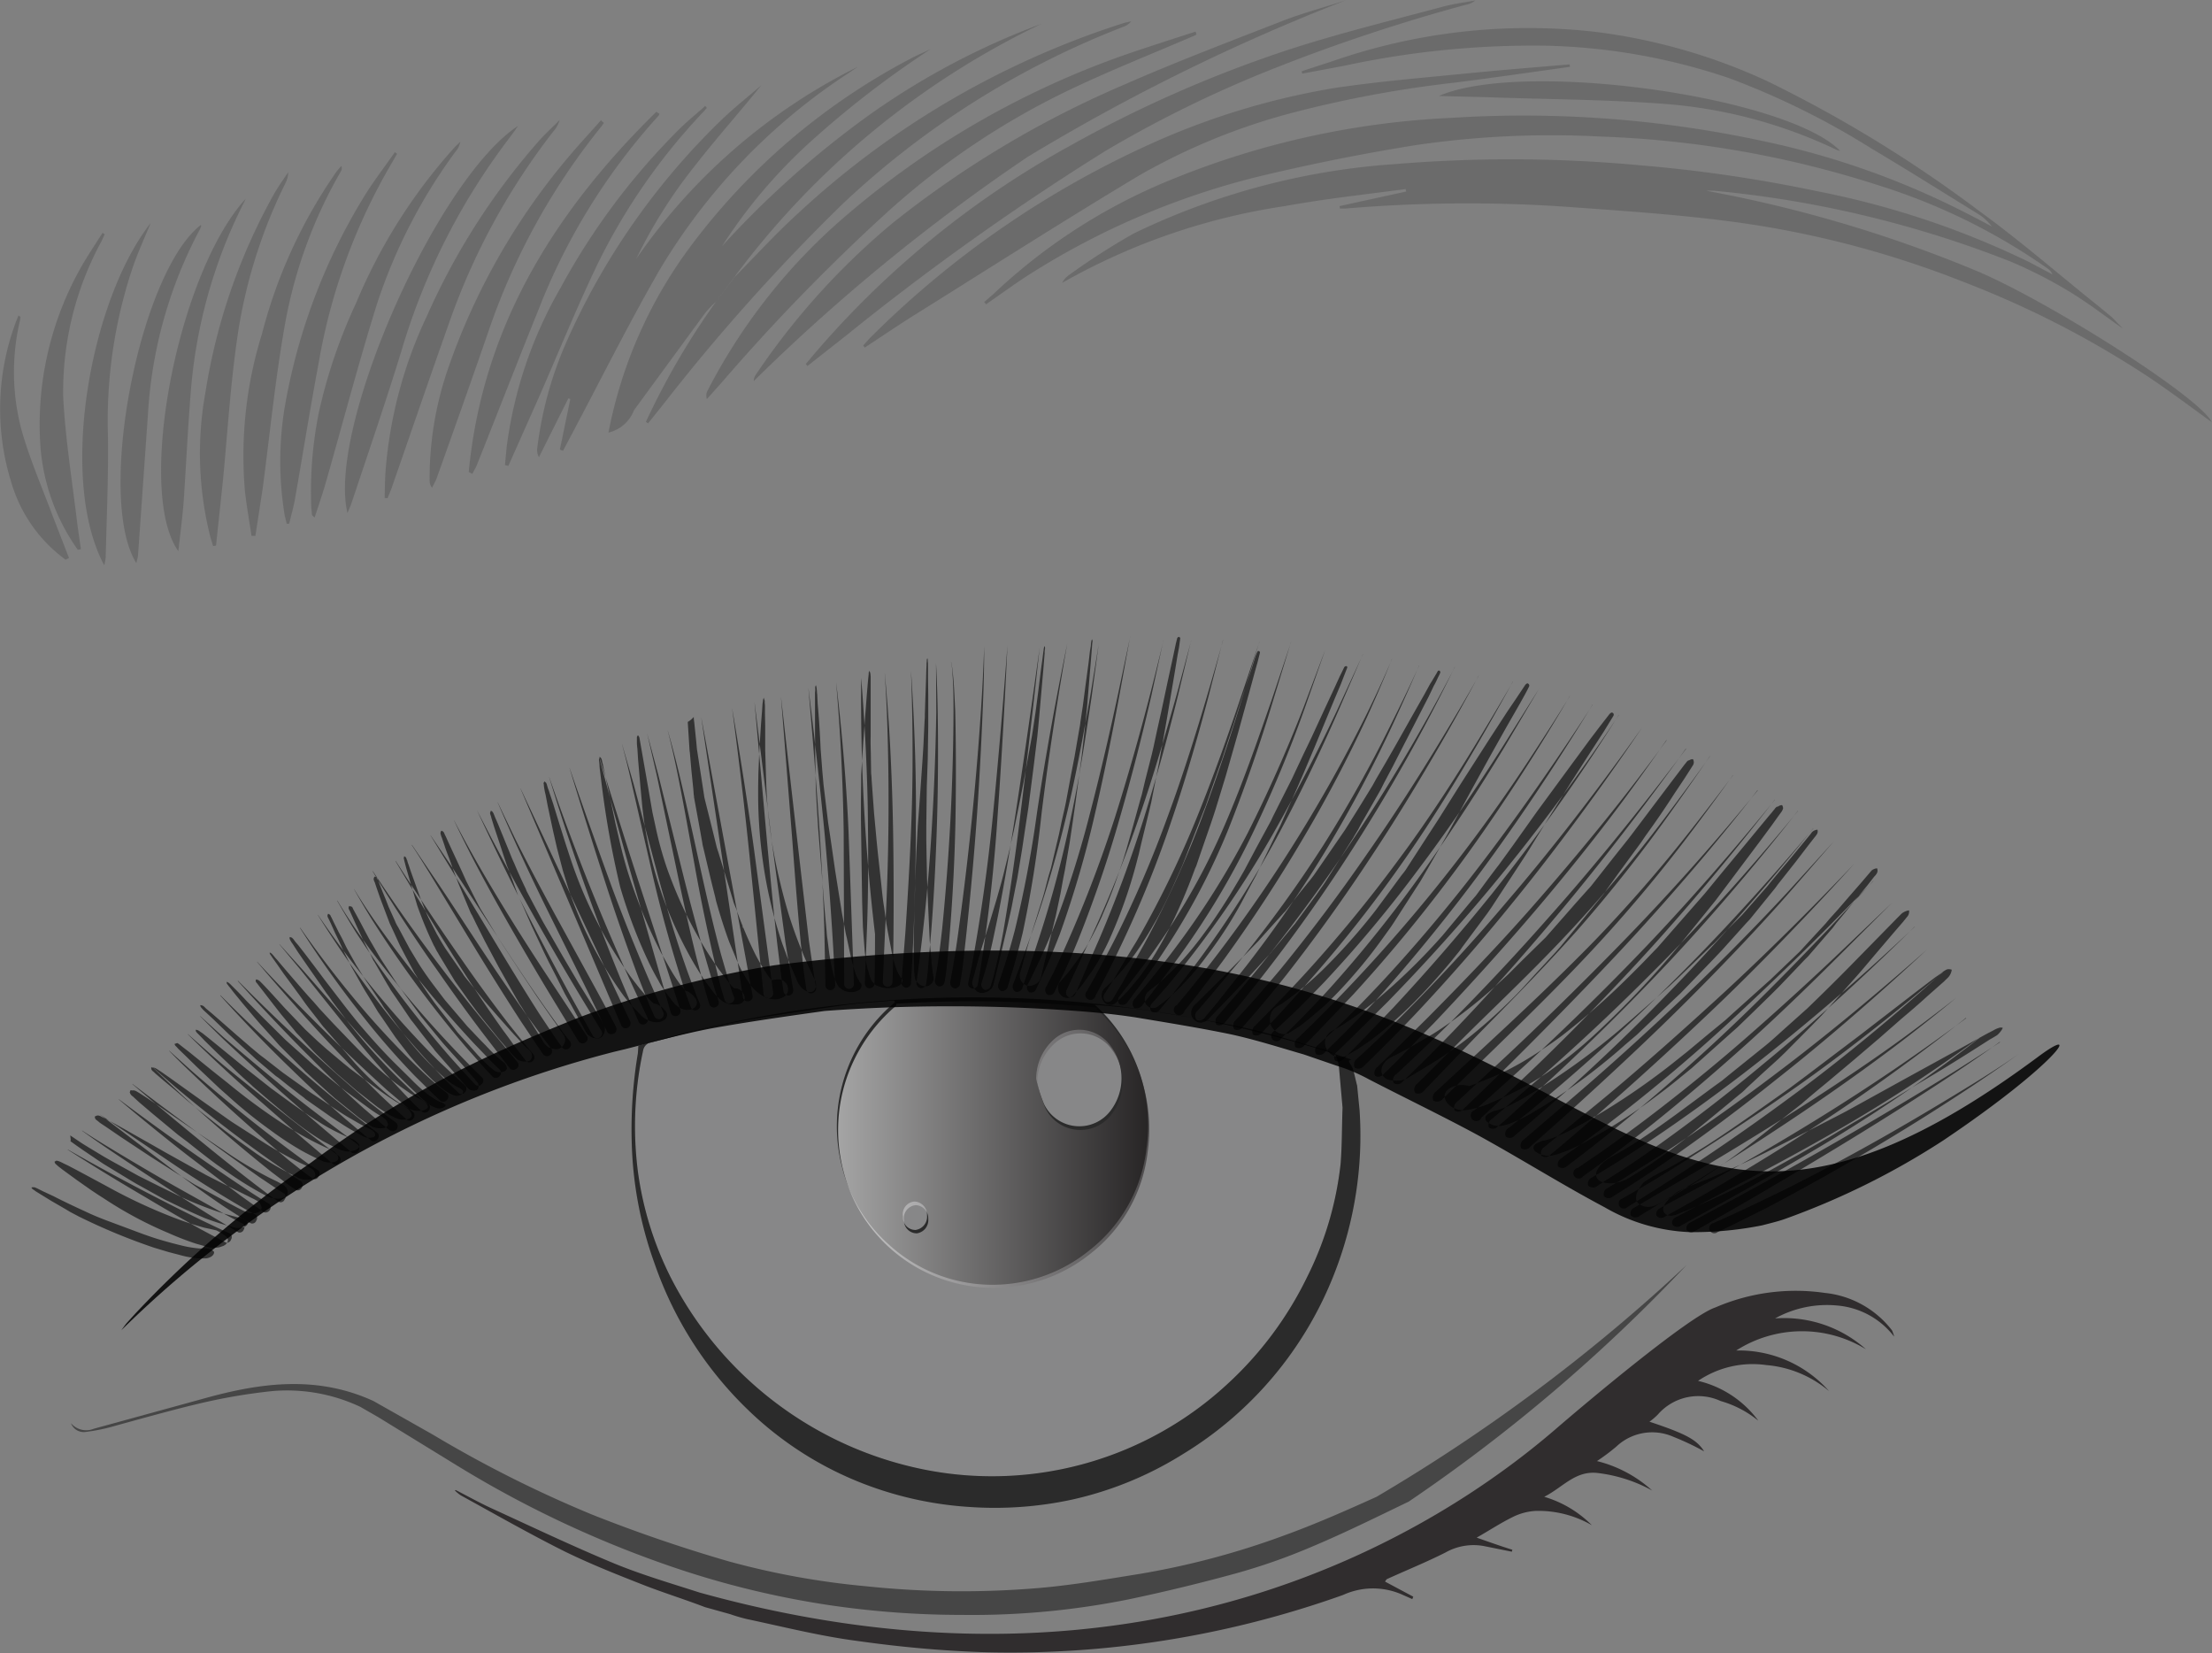 <svg xmlns="http://www.w3.org/2000/svg" width="91.03" height="68.03"><rect width="100%" height="100%" fill="#808080" stroke="none"/><defs><linearGradient id="a" x1="1358.75" y1="663.86" x2="1371.53" y2="663.86" gradientUnits="userSpaceOnUse"><stop offset="NaN" stop-color="#fff"/><stop offset="Infinity" stop-color="#231f20"/></linearGradient></defs><path data-name="Path 117" d="M37.64 49.44a.52.52 0 00-.48.62.51.51 0 00.52.55.55.55 0 00.47-.6.54.54 0 00-.51-.57zm5-5.05a6.05 6.05 0 00.32 1.03 1.61 1.61 0 002.76.26 2.2 2.2 0 00-.02-2.65 1.58 1.58 0 00-2.26-.32 2.18 2.18 0 00-.8 1.68zm12.46-.5a1.85 1.85 0 00-.15-.49 1.79 1.79 0 00-.64-.26c-1-.29-1.98-.6-2.99-.83-1.28-.28-2.58-.48-3.88-.7-.78-.12-1.57-.2-2.38-.26a6.66 6.66 0 012.12 5.9 6.2 6.2 0 01-2.35 4.2 6.32 6.32 0 01-8.25-.24 6.24 6.24 0 01-1.92-3.17 6.64 6.64 0 012.17-6.8l-.04-.07c-.66.06-1.32.09-1.97.18-1.54.22-3.08.44-4.61.72-1.18.22-2.33.55-3.49.84a.42.42 0 00-.25.3 14.64 14.64 0 00-.21 5.06 13.78 13.78 0 001.34 4.29 15.03 15.03 0 0010.54 7.93 14.26 14.26 0 0012.35-3.52 14.67 14.67 0 003.31-4.44 13.7 13.7 0 001.37-4.65c.06-.76.05-1.54.08-2.3z" fill-rule="evenodd" fill="#a6a8ab" opacity=".2"/><path data-name="Path 118" d="M37.64 49.44a.52.52 0 00-.48.62.51.51 0 00.52.55.55.55 0 00.47-.6.54.54 0 00-.51-.57zm5-5.05a6.05 6.05 0 00.32 1.03 1.61 1.61 0 002.76.26 2.2 2.2 0 00-.02-2.65 1.58 1.58 0 00-2.26-.32 2.18 2.18 0 00-.8 1.68zm-16.37-1.36a48.65 48.65 0 0129.35.57c-.23.04-.01.17.06.4s.11.45.17.67l.1 1.01a15.58 15.58 0 01-1.04 6.73 15.11 15.11 0 01-6.24 7.43 14.53 14.53 0 01-4.57 1.87 15.08 15.08 0 01-4.18.3 14.67 14.67 0 01-4.34-.94 14.17 14.17 0 01-4.77-3.03A15.3 15.3 0 0126.94 52 15.8 15.8 0 0126 47.1a18.93 18.93 0 01.25-3.76l.02-.31zm28.83.86a1.85 1.85 0 00-.15-.49 1.79 1.79 0 00-.64-.26c-1-.29-1.98-.6-2.99-.83-1.28-.28-2.58-.48-3.88-.7-.78-.12-1.57-.2-2.38-.26a6.66 6.66 0 012.12 5.9 6.2 6.2 0 01-2.35 4.2 6.32 6.32 0 01-8.25-.24 6.24 6.24 0 01-1.92-3.17 6.64 6.64 0 012.17-6.8l-.04-.07c-.66.06-1.32.09-1.97.18-1.54.22-3.08.44-4.61.72-1.18.22-2.33.55-3.49.84a.42.42 0 00-.25.3 14.64 14.64 0 00-.21 5.06 13.78 13.78 0 001.34 4.29 15.03 15.03 0 0010.54 7.93 14.26 14.26 0 0012.35-3.52 14.67 14.67 0 003.31-4.44 13.7 13.7 0 001.37-4.65c.06-.76.05-1.54.08-2.3z" opacity=".85" fill="#1d1d1d" fill-rule="evenodd"/><path data-name="Path 119" d="M1361.94 666.34a.54.54 0 01.51.56.55.55 0 01-.47.6.53.53 0 01-.53-.54.54.54 0 01.49-.62zm5.8-6.73a1.58 1.58 0 012.26.32 2.2 2.2 0 01.01 2.65 1.6 1.6 0 01-2.75-.26 5.96 5.96 0 01-.32-1.03 2.14 2.14 0 01.8-1.68zm-8.68 1.6a6.65 6.65 0 00-.1 3.73 6.37 6.37 0 0010.16 3.4 6.2 6.2 0 002.36-4.19 6.72 6.72 0 00-2.12-5.9.08.08 0 00.09-.03 50.17 50.17 0 00-8.31-.17l-.02.09a6.76 6.76 0 00-2.06 3.07z" transform="translate(-1324.25 -616.75)" opacity=".57" fill="url(#a)" fill-rule="evenodd"/><path data-name="Path 120" d="M31.86 39.72a42.18 42.18 0 00-8.04 2.15c-1.7.68-3.39 1.4-5.02 2.23a42.77 42.77 0 00-5.99 3.73 44.78 44.78 0 00-7.24 6.22l-.31.34c-.1.11-.18.23-.27.35a44.72 44.72 0 0120.28-11.46l.46-.11c1.17-.3 2.34-.62 3.53-.85 1.55-.28 3.11-.5 4.67-.72a69.67 69.67 0 0110.37 0c.83.06 1.62.14 2.41.26 1.32.22 2.63.43 3.94.7 1.01.22 2.01.54 3.01.83l1.34.46a7.19 7.19 0 011.33.56c1.49.77 3.01 1.5 4.49 2.3 1.75.96 3.45 2.03 5.22 2.97a7.58 7.58 0 003.51 1.02 14.36 14.36 0 002.97-.28c.3-.08.61-.15.9-.25a31.3 31.3 0 006.56-3.25c4.64-3.12 5.8-4.85 3.9-3.44-18.93 14.07-16.66-8.24-52.02-3.76z" opacity=".85" fill-rule="evenodd"/><path data-name="Path 121" d="M29.01 66.13c-.86-.33-1.74-.6-2.6-.94-1.07-.42-2.15-.85-3.19-1.36-1.44-.72-2.84-1.52-4.26-2.3a1.64 1.64 0 01-.24-.2l.03-.02c.49.25.97.52 1.47.75 1.68.77 3.34 1.56 5.05 2.27 1.14.47 2.34.82 3.52 1.2 18.58 5.16 30.55-2.7 35.2-6.7 1.39-1.2 5.54-4.68 6.6-5.03a8.32 8.32 0 014.5-.6 4 4 0 012.77 1.54 1.41 1.41 0 01.09.26 3.3 3.3 0 00-2.34-1.28 4.41 4.41 0 00-2.56.53 5.06 5.06 0 013.74 1.27 5.03 5.03 0 00-5.34.05 4.96 4.96 0 013.82 1.67 4.59 4.59 0 00-2.58-1.07 4 4 0 00-2.81.65 4.3 4.3 0 012.48 1.64 4.3 4.3 0 00-1.55-.81 2.2 2.2 0 00-2.58.55 2.65 2.65 0 01-.35.3c1.5.5 1.95.74 2.25 1.22a11.09 11.09 0 00-1.27-.6 2.15 2.15 0 00-2.35.41 8.3 8.3 0 01-.79.59 5.26 5.26 0 012.27 1.21 6.16 6.16 0 00-2.25-.72c-.92-.1-1.42.59-2.19.98a4.6 4.6 0 011.96 1.17 4.4 4.4 0 00-2.3-.59 2.4 2.4 0 00-.91.23c-.52.25-1 .57-1.53.87.51.18.99.35 1.47.5a.2.2 0 00-.02.08l-1.09-.22a2.35 2.35 0 00-1.64.25c-.79.4-1.61.73-2.42 1.1a.42.42 0 00-.07.1l1.16.62-.04.1-.45-.2a2.96 2.96 0 00-2.4.03 40.71 40.71 0 01-14.9 2.35c-1.7-.06-3.41-.22-5.1-.46-1.53-.2-3.03-.58-4.54-.9a6.98 6.98 0 01-.68-.2z" fill="#231f20" opacity=".85" fill-rule="evenodd"/><path data-name="Path 122" d="M4.56 58.72a7.47 7.47 0 01-1.03.2.56.56 0 01-.61-.36.82.82 0 00.94.23l4.59-1.26c2.31-.64 4.61-.94 6.92.12l2.44 1.38a49.91 49.91 0 006.55 3.29q2.77 1.1 5.64 1.93a32.54 32.54 0 005.63 1.02 37.65 37.65 0 007.16.07c1.38-.12 2.76-.36 4.13-.58a32.82 32.82 0 005.9-1.57c1.3-.47 2.57-1.03 3.83-1.6a72.44 72.44 0 0012.76-9.54 68.54 68.54 0 01-11.44 9.74c-1.33.64-2.66 1.3-4.02 1.87a25.03 25.03 0 01-3.08 1.08c-1.46.4-2.94.76-4.42 1.07a32.56 32.56 0 01-6.84.64 37.36 37.36 0 01-5.54-.41 36.9 36.9 0 01-6.79-1.7 44.23 44.23 0 01-8.43-4.01l-3.29-2.02-.73-.42a7.07 7.07 0 00-3.62-.65 23.57 23.57 0 00-3.16.55c-.99.23-3.49.93-3.49.93z" opacity=".45" fill-rule="evenodd"/><path data-name="Path 123" d="M40.58 12.52c.58-.4 1.15-.82 1.74-1.2a31.74 31.74 0 019.87-4.15q3.02-.71 6.08-1.2a38.59 38.59 0 017.62-.35 41.88 41.88 0 0111.46 2.02 25.14 25.14 0 016.93 3.42.5.5 0 01.18.23l-.94-.5a35.4 35.4 0 00-8.73-2.92 59.1 59.1 0 00-7.31-1.07 57.74 57.74 0 00-10.04-.05 29.21 29.21 0 00-10.79 2.86 28.61 28.61 0 00-2.69 1.73.89.89 0 00-.25.3 26.36 26.36 0 019.17-3.16c1.65-.3 3.31-.48 4.97-.7a.33.33 0 00.02.1l-2.74.6.01.1h.25a59.42 59.42 0 018.95-.08c2.34.17 4.69.32 7.01.63a40.3 40.3 0 019.53 2.5 39.45 39.45 0 017.52 3.87c.9.6 1.76 1.25 2.62 1.87-.5-1.04-6.69-4.96-9.67-6.22a54.68 54.68 0 00-11.13-3.3 2.42 2.42 0 01.33 0 44.51 44.51 0 0112.16 2.9 18.84 18.84 0 012.42 1.23c.78.47 1.49 1.02 2.23 1.54l-.45-.47-.56-.46c-1.64-1.31-3.23-2.7-4.93-3.93a53.42 53.42 0 00-8.69-5.32 23.86 23.86 0 00-7.08-2.03 24.5 24.5 0 00-10.79 1.2l-1.29.42a.32.32 0 00.02.1l1.71-.32a36.94 36.94 0 018.3-.83 25.16 25.16 0 017.57 1.34 32.08 32.08 0 015.86 2.9c1.48.88 2.94 1.8 4.4 2.7a2.08 2.08 0 01.54.5c-.54-.29-1.08-.57-1.63-.84a33.28 33.28 0 00-7.81-2.68 46.87 46.87 0 00-12.81-.95A34.54 34.54 0 0048.18 7.4a23.46 23.46 0 00-7.32 4.72l-.36.31a.65.65 0 01.08.09zm-10.35-1.13A34.01 34.01 0 0142.86.98a30.55 30.55 0 00-7.13 3.78 39.04 39.04 0 00-6.01 5.36 21.31 21.31 0 013.85-4.48 39.8 39.8 0 014.73-3.62c-.29.14-.58.26-.86.41a26.82 26.82 0 00-9.12 7.84 18.73 18.73 0 00-3.28 7.53 1.49 1.49 0 001.05-.92l2.93-4a4.09 4.09 0 01.44-.46l.77-1.03zm5.07-8.64a24.04 24.04 0 00-9.11 7.89 20.23 20.23 0 012.33-3.72c.9-1.16 1.88-2.26 2.81-3.41-.51.44-1.04.86-1.53 1.32a28.97 28.97 0 00-6.55 9.38 15.42 15.42 0 00-1.14 4.23.57.57 0 00.07.37l1.21-2.42a.69.69 0 01.08.03l-.43 2.08.13.05.37-.7c1.19-2.24 2.32-4.51 3.58-6.7a24.84 24.84 0 017.72-8.09l.46-.31zm29.29-.1c-1.4.12-2.81.23-4.21.37-1.82.18-3.64.33-5.45.6a30.4 30.4 0 00-7.51 2.27 39.12 39.12 0 00-11.65 8.05l-.25.28.07.08c.72-.47 1.43-.96 2.16-1.41 3.04-1.9 6.06-3.83 9.13-5.67a25.92 25.92 0 016.27-2.57 47.44 47.44 0 016.72-1.25c1.58-.2 3.16-.43 4.74-.65a.36.36 0 00-.02-.1zM33.23 15.06l1.6-1.26a107.19 107.19 0 0110.68-7.6 48.92 48.92 0 016.81-3.34A73.55 73.55 0 0160.31.2a.8.8 0 00.4-.18c-.45.08-.91.14-1.35.26-2.02.54-4.05 1.04-6.04 1.67A51.16 51.16 0 0044.03 6a37.92 37.92 0 00-10.57 8.62l-.3.36a.5.5 0 01.07.08zM55.39.01c-.85.28-1.72.51-2.56.83-2.17.85-4.35 1.67-6.49 2.61a41.22 41.22 0 00-9.62 5.74 29.52 29.52 0 00-5.63 6.25.43.43 0 00-.07.24A79.06 79.06 0 0142.3 6.45 83.9 83.9 0 0155.39.01zM30.23 11.4l-.77 1.02a30.54 30.54 0 00-2.88 4.94l.09.06.68-.85a80.73 80.73 0 017.36-8.21 35.47 35.47 0 0111.5-7.25.72.72 0 00.34-.23 3.12 3.12 0 00-.31.07 35.52 35.52 0 00-13.42 7.85c-.9.82-1.73 1.73-2.59 2.6zM49.2 1.3c-1.01.33-2.03.65-3.03 1a35.77 35.77 0 00-11.84 7 23.86 23.86 0 00-5.21 6.77.43.43 0 00-.03.35l.61-.68a81.27 81.27 0 016.77-6.97 31.3 31.3 0 017.25-4.93c1.76-.86 3.59-1.58 5.38-2.35l.14-.07-.04-.12zM21.32 5.18c-3.35 2.2-7.87 12.43-7.02 15.93.08-.2.14-.32.18-.45.69-2.07 1.4-4.14 2.04-6.22a27.1 27.1 0 014.54-8.89l.26-.37zM15.95 20.5l.16-.4c.78-2.24 1.55-4.5 2.35-6.75a27.71 27.71 0 014.31-7.94 1.2 1.2 0 00.26-.47c-.27.27-.55.53-.81.81A28.18 28.18 0 0017.57 13a18.17 18.17 0 00-1.7 6.34c-.03.38-.03.77-.04 1.15zm4.97-1.33l1.26-2.83c.8-1.82 1.54-3.66 2.4-5.45a25.14 25.14 0 014.33-6.25l.18-.2-.07-.08c-.33.3-.67.57-.99.88a28.04 28.04 0 00-4.97 6.62 17.53 17.53 0 00-2.21 6.54l-.07.74zM27.01 4.6c-4.18 4.1-7.15 8.84-7.72 14.82l.15.08c.06-.13.14-.25.19-.38.85-2.13 1.68-4.27 2.54-6.4a25.77 25.77 0 014.78-7.79l.16-.18.03-.07a1.48 1.48 0 01-.13-.08zm-2.28.35c-.44.5-.89.98-1.32 1.49a27.34 27.34 0 00-5 8.81 13.84 13.84 0 00-.73 4.52.46.46 0 00.1.3c.06-.13.14-.25.19-.39.72-2.02 1.44-4.04 2.14-6.07a27.5 27.5 0 014.65-8.42l.09-.13zM12.95 21.29c.17-.52.34-1.01.48-1.51.69-2.42 1.33-4.86 2.08-7.26a22.22 22.22 0 013.25-6.3.75.75 0 00.18-.38 2.92 2.92 0 00-.23.22 22.45 22.45 0 00-4.06 6.42 21.6 21.6 0 00-1.53 4.5 16.44 16.44 0 00-.31 3.9l.03.31a.39.39 0 00.11.1zm3.3-15.03c-.43.62-.89 1.21-1.28 1.85a24.5 24.5 0 00-3.17 8.19 13.62 13.62 0 00-.08 4.93l.08.32h.1c.08-.34.18-.68.24-1.02.33-1.88.63-3.76.98-5.63a24.35 24.35 0 012.99-8.17l.23-.4zM8.89 22.45l.29-2.73c.18-1.9.3-3.82.57-5.72a21.14 21.14 0 011.98-6.43 1.04 1.04 0 00.13-.48c-.19.28-.39.56-.56.85a24.54 24.54 0 00-2.85 8.23 14.03 14.03 0 00.21 5.94l.11.36zm1.62-.4l.3-1.95c.3-2.26.52-4.53.92-6.77a19.42 19.42 0 012.31-6.3.24.24 0 00.01-.2 2.69 2.69 0 00-.2.23 20.65 20.65 0 00-3.07 6.68 16.89 16.89 0 00-.7 6.47c.07.62.18 1.23.27 1.84zm-.4-13.87c-2.8 3.06-4.53 12.04-2.77 14.5.08-.74.17-1.4.22-2.07.1-1.49.17-2.98.29-4.47a20.82 20.82 0 012.2-7.83zM6.2 9.18c-2.48 3.15-3.82 10.53-1.91 14.08a1.97 1.97 0 00.06-.33c.04-1.7.12-3.41.09-5.11a19.8 19.8 0 011.03-6.84c.21-.6.48-1.2.73-1.8zm2.06.08c-2.53 1.97-4.32 11.23-2.65 13.91.03-.13.06-.22.07-.32l.41-5.82a18.39 18.39 0 012.14-7.6.73.73 0 00.05-.14.07.07 0 00-.02-.03zm-4.04.32c-.32.51-.67 1.02-.96 1.55a13.16 13.16 0 00-1.6 7.19 8.44 8.44 0 001.54 4.3l.13-.02-.14-.98c-.21-1.77-.5-3.53-.59-5.31a12.93 12.93 0 011.57-6.37l.14-.3zm54.99-5.63l2 .05c2.45.09 4.91.09 7.35.28a19.83 19.83 0 017.05 1.9l.12.03c-2.18-2.24-13.05-3.77-16.52-2.26zM.76 12.98a10.18 10.18 0 00-.28 6.92 6.03 6.03 0 002.22 3.13l.14-.07-.63-1.62c-.45-1.22-.98-2.42-1.33-3.67a9.25 9.25 0 01-.07-4.43 1.26 1.26 0 00.03-.2.57.57 0 00-.08-.06z" fill="#686868" opacity=".85" fill-rule="evenodd"/><path data-name="Path 124" d="M83.09 43.36s-.72.52-1.84 1.27a96.93 96.93 0 01-8.49 5.04l-1.48.74-.6.29a.21.21 0 11-.17-.37l.6-.27c.37-.17.88-.4 1.49-.7 1.23-.58 2.82-1.41 4.38-2.28s3.1-1.8 4.24-2.5 1.87-1.22 1.87-1.22zm-1.63-.65a63.61 63.61 0 01-5.94 4.1c-1.55.94-3.13 1.83-4.33 2.5l-2.03 1.13a.24.24 0 01-.33-.05.23.23 0 01.13-.3L71.03 49c1.21-.63 2.82-1.48 4.39-2.38a63.48 63.48 0 006.04-3.92zm-.96-1.65s-.75.63-1.91 1.53-2.76 2.06-4.39 3.16-3.31 2.17-4.57 2.96l-2.17 1.33a.26.26 0 01-.35-.03.26.26 0 01.15-.32l2.19-1.28c1.29-.75 2.97-1.77 4.63-2.83s3.28-2.16 4.47-3.04 1.95-1.48 1.95-1.48zm-1.21-1.98s-2.96 2.8-6.18 5.33a80.76 80.76 0 01-4.53 3.38 52.09 52.09 0 01-2.22 1.45.25.25 0 01-.35-.02.27.27 0 01.14-.33l.65-.39 1.59-1a85.57 85.57 0 004.6-3.25c3.27-2.45 6.3-5.17 6.3-5.17zm-1.43-1.93L76.01 39c-1.12 1.12-2.62 2.6-4.19 4.01s-3.2 2.78-4.47 3.76c-.63.5-1.18.89-1.56 1.17l-.64.46a.22.22 0 11-.23-.34c.02 0 .25-.17.64-.43s.94-.66 1.58-1.13c1.29-.95 2.95-2.26 4.54-3.64s3.14-2.81 4.28-3.9zm-1.56-1.6s-2.86 3.2-5.99 6.16c-1.56 1.48-3.16 2.93-4.39 4s-2.08 1.78-2.11 1.8a.28.28 0 01-.37.05.28.28 0 01.11-.36l2.14-1.75c1.26-1.03 2.89-2.45 4.48-3.9 3.19-2.87 6.13-6 6.13-6zm-1.68-1.47s-2.71 3.43-5.77 6.58a84.03 84.03 0 01-4.36 4.21l-1.53 1.33-.62.52a.27.27 0 01-.37.05.28.28 0 01.12-.36l.63-.5c.39-.3.91-.76 1.55-1.3a84.72 84.72 0 004.44-4.09c3.12-3.07 5.91-6.43 5.91-6.43zm-1.58-1.18s-2.68 3.51-5.7 6.76a104.94 104.94 0 01-4.29 4.37l-1.48 1.4-.6.55a.23.23 0 11-.28-.3l.62-.54 1.51-1.36c1.23-1.13 2.83-2.67 4.37-4.26 3.09-3.17 5.85-6.61 5.85-6.61zm-1.73-1s-.64.91-1.64 2.24a60.41 60.41 0 01-3.91 4.7c-1.51 1.64-3.12 3.2-4.33 4.38l-2.06 2a.3.3 0 01-.38.07.3.3 0 01.1-.37l2.11-1.95c1.24-1.15 2.87-2.67 4.42-4.26a60.44 60.44 0 004-4.6c1.03-1.31 1.69-2.2 1.69-2.2zm-1.93-1.1s-2.57 3.64-5.47 7.06a93.83 93.83 0 01-4.13 4.6 79.05 79.05 0 01-2.05 2.04.28.28 0 01-.37.07.28.28 0 01.1-.37l.6-.56c.37-.35.88-.83 1.48-1.42a97.02 97.02 0 004.22-4.5c2.97-3.33 5.62-6.9 5.62-6.9zm-1.8-.87s-2.48 3.72-5.32 7.2a81.3 81.3 0 01-4.08 4.67 71.73 71.73 0 01-2.05 2.06.29.29 0 01-.38.07.3.3 0 01.1-.37 46.7 46.7 0 002.08-2A75.2 75.2 0 0062.1 37c2.92-3.4 5.48-7.07 5.48-7.07zm-2.04-.94s-.58.96-1.49 2.37-2.17 3.27-3.52 5.06-2.81 3.54-3.96 4.8a55.63 55.63 0 01-2.04 2.07.28.28 0 01-.37.08.28.28 0 01.09-.38 38.68 38.68 0 002.07-2.01c1.18-1.22 2.66-2.91 4.05-4.68s2.68-3.59 3.63-4.98S65.54 29 65.54 29zm-2.21-.64l-1.41 2.38a85.63 85.63 0 01-3.34 5.11 52.98 52.98 0 01-3.84 4.81 43.4 43.4 0 01-2.01 2.07.22.22 0 11-.28-.3l.6-.56c.37-.34.86-.84 1.44-1.44a53.2 53.2 0 003.92-4.7c1.34-1.78 2.56-3.63 3.45-5.03l1.47-2.34zm-2.48-.55s-2.01 3.82-4.41 7.43a72.36 72.36 0 01-3.49 4.87 50.34 50.34 0 01-1.8 2.15.27.27 0 01-.36.1.29.29 0 01.06-.37l.54-.59c.33-.36.77-.87 1.3-1.5a73.08 73.08 0 003.58-4.77c2.48-3.54 4.58-7.31 4.58-7.31zm-2.45-.42s-.41.97-1.07 2.4a55.05 55.05 0 01-2.72 5.13 49.79 49.79 0 01-3.31 4.82l-1.21 1.53-.5.6a.27.27 0 01-.35.1.27.27 0 01.04-.37l.51-.59 1.25-1.49a52.52 52.52 0 003.4-4.7 53.65 53.65 0 002.83-5.06c.7-1.4 1.13-2.36 1.13-2.36zm-2.31-.47l-1.04 2.4a72.01 72.01 0 01-2.52 5.18 42.98 42.98 0 01-3.11 4.9c-.47.64-.89 1.16-1.18 1.54l-.5.6a.27.27 0 01-.35.1.27.27 0 01.04-.37l.51-.58c.31-.36.73-.87 1.21-1.5a42.85 42.85 0 003.2-4.8 76.19 76.19 0 002.65-5.1l1.09-2.36zm-2.96-.5l-.74 2.42a65 65 0 01-1.83 5.27 28.3 28.3 0 01-2.62 4.98c-.42.65-.81 1.17-1.08 1.54l-.45.6a.26.26 0 01-.34.1.26.26 0 01.02-.35l.46-.59c.28-.36.67-.86 1.11-1.5a28 28 0 002.71-4.86c.81-1.86 1.46-3.78 1.96-5.21l.8-2.39zm-2.8-.08l-.6 2.34c-.37 1.4-.89 3.26-1.52 5.1a45.7 45.7 0 01-2 4.97 43.8 43.8 0 01-1.13 2.24.21.21 0 11-.35-.2l.35-.62c.2-.38.5-.92.83-1.57a46.29 46.29 0 002.11-4.9c.67-1.8 1.24-3.65 1.65-5.04s.66-2.3.66-2.3zm-2.45.01l-.5 2.29a93.7 93.7 0 01-1.29 5 51.73 51.73 0 01-1.67 4.92c-.27.67-.51 1.22-.7 1.6l-.31.63a.23.23 0 01-.3.15.25.25 0 01-.05-.34l.31-.6a52.13 52.13 0 002.53-6.41c.57-1.8 1.07-3.61 1.42-4.97s.56-2.26.56-2.26zm-2.66.13l-.3 2.22c-.2 1.34-.46 3.12-.84 4.9a44.58 44.58 0 01-1.26 4.82 126.5 126.5 0 01-.74 2.22.24.24 0 01-.28.18.24.24 0 01-.1-.32l.23-.62.56-1.56a48.1 48.1 0 001.4-4.77c.42-1.75.73-3.53.97-4.86l.36-2.2zm-2.43.13s-.37 3.46-.8 6.94a94.8 94.8 0 01-.7 4.78c-.12.66-.24 1.2-.34 1.59a6.08 6.08 0 01-.17.63.23.23 0 01-.26.19.23.23 0 01-.12-.3l.18-.61c.11-.37.24-.92.37-1.56.28-1.3.57-3.02.84-4.75.53-3.45 1-6.9 1-6.9zM4.1 45.85l3.15 2.13a51.5 51.5 0 002.96 1.84l.31.16a.19.19 0 01.03.24.18.18 0 01-.22.12l-.31-.18-.75-.48c-.6-.4-1.38-.96-2.14-1.53zm1.35-1.25a180.11 180.11 0 005.23 3.84l.73.49.3.19a.18.18 0 010 .24.17.17 0 01-.22.1l-.3-.2-.71-.54a90.69 90.69 0 01-2.09-1.66 143.01 143.01 0 01-2.94-2.45zm1.51-1.37l.91.82a68.2 68.2 0 004.93 3.92l.3.19a.19.19 0 01.01.25.18.18 0 01-.23.1c-.01-.02-.12-.09-.3-.22l-.72-.57a82.16 82.16 0 01-4.04-3.63c-.53-.5-.86-.85-.86-.85zm1.28-1.42l.96.87s1.39 1.18 2.2 1.84c.58.5 1.64 1.3 2.27 1.78l1.07.81a.21.21 0 01-.26.32l-1.03-.87a112.14 112.14 0 01-4.29-3.83 75 75 0 01-.92-.91zm1.55-1.46a85.56 85.56 0 005.39 4.99l.78.61.32.23a.2.2 0 01-.24.33l-.31-.25-.77-.66a46.66 46.66 0 01-2.18-2.08 75.52 75.52 0 01-2.99-3.15zm1.71-1.5l.94 1.04 2.03 2.32a42.64 42.64 0 002.87 2.97l.31.26a.2.2 0 01-.01.26.19.19 0 01-.26.05l-.31-.29a41.05 41.05 0 01-2.75-3.12l-1.93-2.41-.89-1.07zm1.58-1.21a43.42 43.42 0 002.81 3.68c.75.89 1.54 1.73 2.17 2.35l.78.73.31.28a.2.2 0 01-.01.26.18.18 0 01-.26.04l-.31-.3c-.19-.18-.45-.45-.75-.78a36.24 36.24 0 01-2.09-2.45 45.4 45.4 0 01-2.65-3.8zm1.49-1.06s.3.51.81 1.25a47.13 47.13 0 004.12 5.1l.76.79.31.3a.19.19 0 01-.02.27.2.2 0 01-.27.02l-.3-.32-.74-.83a46.67 46.67 0 01-3.92-5.3c-.47-.76-.75-1.27-.75-1.27zm1.71-1.16s1.31 2.05 2.71 4.05c.69 1 1.42 1.99 1.98 2.71l.7.87.29.35a.2.2 0 01-.04.26.2.2 0 01-.27 0l-.28-.36c-.17-.21-.39-.54-.67-.91a59.86 59.86 0 01-1.88-2.8c-1.31-2.06-2.54-4.15-2.54-4.15zm1.44-1.05l.89 1.32 1.92 2.94c.7 1.07 1.41 2.13 1.97 2.92l.68.95.29.37a.2.2 0 01-.06.27.2.2 0 01-.27-.03l-.27-.38-.66-.99c-.52-.81-1.19-1.9-1.85-3l-1.81-3-.83-1.36zm1.91-1.03A128.8 128.8 0 0023.89 41l.87 1.43a.2.2 0 01-.08.26.2.2 0 01-.27-.05l-.82-1.47c-.48-.87-1.09-2.02-1.69-3.18-1.19-2.3-2.27-4.65-2.27-4.65zm1.79-.9l4.51 9.58a.2.2 0 01-.1.27.19.19 0 01-.26-.09l-4.15-9.75zm2.02-.84s.87 2.53 1.79 5.04a82.38 82.38 0 002.07 5.02.2.2 0 01-.11.26.2.2 0 01-.26-.1l-.2-.45-.46-1.16a89.9 89.9 0 01-1.23-3.5 265.35 265.35 0 01-1.6-5.1zm2.16-.98l.48 1.66.98 3.69c.36 1.34.76 2.67 1.11 3.66.17.5.33.9.44 1.2s.19.46.19.47a.2.2 0 01-.11.26.2.2 0 01-.26-.11l-.18-.49a55.37 55.37 0 01-1.39-4.94l-.85-3.72a39.72 39.72 0 00-.41-1.67zm1.88-.56s.2.67.45 1.7.55 2.4.85 3.77.62 2.75.9 3.77l.36 1.24c.09.3.16.47.17.49a.2.2 0 01-.14.25.2.2 0 01-.25-.13l-.15-.5a74.1 74.1 0 01-1.09-5.08c-.25-1.38-.5-2.77-.71-3.8s-.39-1.7-.39-1.7zm2.65-.91s.5 2.88.9 5.8l.79 5.9a.2.2 0 11-.4.05l-.6-5.93c-.3-2.93-.69-5.81-.69-5.81zm2.01-.48a2448.86 2448.86 0 001.15 10.05l.2 1.36.09.54a.21.21 0 01-.17.25.2.2 0 01-.23-.18l-.08-.55c-.05-.34-.09-.82-.15-1.38-.11-1.13-.23-2.63-.34-4.13l-.47-5.95zm4.27-.97s.08.79.16 1.97.15 2.75.18 4.33.03 3.17.02 4.37-.04 2.01-.04 2.04a.2.2 0 11-.4-.01l.09-2.04a97.9 97.9 0 00.09-8.7c-.04-1.17-.1-1.94-.1-1.94zm2.11-.41s.05.81.07 2.04.02 2.85-.03 4.5-.14 3.28-.24 4.51l-.13 1.51c-.03.37-.07.59-.07.6a.21.21 0 01-.23.21.22.22 0 01-.17-.26l.08-.6a78.68 78.68 0 00.56-5.98c.1-1.63.15-3.27.17-4.49l-.01-2.03zm1.98-.7s.01.86-.04 2.15-.13 3.02-.25 4.74a136.36 136.36 0 01-.6 6.35c-.05.38-.1.61-.1.63a.22.22 0 01-.24.21.24.24 0 01-.16-.28 40.83 40.83 0 00.35-2.2 127.74 127.74 0 00.94-9.45c.08-1.29.1-2.14.1-2.14zm41.8 16.28s-.74.54-1.88 1.3-2.69 1.75-4.26 2.71-3.15 1.9-4.36 2.6l-2.06 1.18a.24.24 0 01-.33-.05.25.25 0 01.14-.3l2.08-1.12a182.72 182.72 0 008.75-5.07c1.16-.73 1.92-1.23 1.92-1.23zm-1.39-.99s-2.88 2.3-5.98 4.32c-1.55 1.02-3.14 1.98-4.35 2.69s-2.05 1.16-2.08 1.18a.24.24 0 01-.33-.05.25.25 0 01.14-.3c.03-.03.86-.47 2.1-1.13s2.84-1.59 4.41-2.56a86.73 86.73 0 006.09-4.13zM79.95 40s-2.96 2.72-6.21 5.1a93.64 93.64 0 01-6.77 4.57.21.21 0 11-.21-.35 53.8 53.8 0 002.23-1.33c1.29-.8 2.98-1.9 4.63-3.05 3.3-2.29 6.33-4.93 6.33-4.93zm-1.16-1.87s-2.95 2.97-6.2 5.63a70.98 70.98 0 01-4.6 3.54c-.65.46-1.21.83-1.61 1.08l-.65.42a.27.27 0 01-.37-.02.27.27 0 01.16-.33l.66-.4c.41-.25.96-.6 1.62-1.04a75.09 75.09 0 004.67-3.4 92.38 92.38 0 006.32-5.47zm-1.7-1.88l-1.82 1.95c-1.11 1.16-2.59 2.7-4.15 4.17a79.21 79.21 0 01-6 5.13l-.63.48a.28.28 0 01-.37.02.28.28 0 01.14-.34c.01-.02.24-.18.64-.46.38-.29.93-.68 1.57-1.18 1.29-.99 2.94-2.35 4.52-3.8s3.1-2.93 4.23-4.06l1.87-1.9zm-1.63-1.62l-1.8 2.07c-1.08 1.24-2.59 2.84-4.15 4.4s-3.18 3.06-4.42 4.19-2.09 1.86-2.12 1.9a.28.28 0 01-.37.06.29.29 0 01.11-.36l2.16-1.85c1.27-1.09 2.91-2.56 4.5-4.08s3.13-3.1 4.24-4.3zm-1.47-1.27s-2.71 3.52-5.8 6.74a93.74 93.74 0 01-4.39 4.32l-1.53 1.38c-.37.34-.6.53-.62.54a.28.28 0 01-.37.06.28.28 0 01.12-.36l.62-.53 1.56-1.34a92.05 92.05 0 004.46-4.2c3.16-3.14 5.95-6.6 5.95-6.6zm-1.66-.85s-.67.88-1.73 2.16-2.51 2.95-4.03 4.57-3.08 3.2-4.28 4.39-2.02 1.96-2.06 2a.27.27 0 01-.36.07.28.28 0 01.09-.36l2.1-1.95c1.23-1.15 2.82-2.7 4.37-4.28a96.68 96.68 0 005.9-6.58zm-1.96-1.4s-.63.93-1.61 2.3a60.4 60.4 0 01-3.84 4.86c-1.5 1.69-3.1 3.28-4.29 4.5l-2.02 2.1a.29.29 0 01-.37.1.28.28 0 01.09-.38l2.06-2.05c1.21-1.2 2.86-2.75 4.38-4.4a58.41 58.41 0 003.94-4.75c1.01-1.35 1.66-2.27 1.66-2.27zm-1.79-.66s-.63.92-1.62 2.27-2.37 3.1-3.83 4.81-2.97 3.36-4.14 4.59c-.6.6-1.09 1.12-1.44 1.48l-.59.58a.29.29 0 01-.37.09.3.3 0 01.1-.37l.59-.57 1.47-1.45c1.19-1.2 2.75-2.8 4.23-4.48s2.9-3.4 3.93-4.72 1.67-2.21 1.67-2.21zm-1.96-1.04a81.2 81.2 0 01-5.2 7.34 86.47 86.47 0 01-4.08 4.71l-1.44 1.5-.59.6a.29.29 0 01-.37.08.28.28 0 01.09-.37l.6-.58 1.47-1.46a81.27 81.27 0 004.16-4.6 81.9 81.9 0 005.36-7.21zm-2.02-.77s-.55.96-1.45 2.39-2.13 3.3-3.49 5.1a63.5 63.5 0 01-3.96 4.78l-1.43 1.5-.59.6a.28.28 0 01-.37.08.3.3 0 01.1-.37l.59-.57a66.76 66.76 0 009.1-11.15c.92-1.4 1.5-2.35 1.5-2.35zm-2.34-.6s-.52.97-1.35 2.4-1.97 3.32-3.25 5.13a54.55 54.55 0 01-3.79 4.8c-.55.63-1.03 1.15-1.37 1.52l-.56.59a.29.29 0 01-.37.1.29.29 0 01.09-.38l.57-.58c.35-.36.83-.85 1.4-1.47a57.5 57.5 0 003.87-4.7c1.32-1.76 2.5-3.62 3.36-5.04s1.4-2.36 1.4-2.36zm-2.39-.6a73.82 73.82 0 01-4.24 7.54 68.42 68.42 0 01-5.21 7.08.28.28 0 01-.36.1.29.29 0 01.06-.36l.52-.6c.32-.36.77-.9 1.28-1.53a68.27 68.27 0 003.54-4.8 73.52 73.52 0 004.41-7.42zm-2.59-.32s-.38.97-1.03 2.4a56.5 56.5 0 01-2.69 5.09 63.2 63.2 0 01-3.17 4.84c-.47.64-.88 1.17-1.17 1.55l-.48.6a.22.22 0 11-.3-.25l.49-.59a61.76 61.76 0 007.26-11.27 47.5 47.5 0 001.09-2.36zm-2.74-.39l-.85 2.42a52.03 52.03 0 01-2.17 5.2 32.87 32.87 0 01-2.91 4.89c-.45.63-.85 1.15-1.13 1.52s-.46.58-.47.6a.27.27 0 01-.35.1.28.28 0 01.04-.36l.48-.58c.29-.36.7-.86 1.16-1.48a33.65 33.65 0 003.01-4.77 58.65 58.65 0 002.29-5.15zm-2.71-.33l-.72 2.35a78.94 78.94 0 01-1.74 5.14 40.94 40.94 0 01-2.29 4.97l-.9 1.6-.37.62a.25.25 0 01-.31.14.25.25 0 01-.03-.35l.39-.61c.22-.39.54-.92.93-1.56a41.47 41.47 0 002.39-4.88c.75-1.83 1.4-3.69 1.87-5.09l.78-2.32zm-2.81-.05l-.55 2.3a86.7 86.7 0 01-1.4 5.03 53.8 53.8 0 01-1.82 4.93 206.9 206.9 0 00-.98 2.26.25.25 0 01-.3.16.24.24 0 01-.06-.33l1.03-2.22a50.22 50.22 0 001.94-4.86c.63-1.8 1.14-3.62 1.53-4.99l.61-2.27zm-2.51-.16l-.42 2.29c-.25 1.37-.61 3.2-1.03 5.01a43.33 43.33 0 01-1.45 4.96 30.31 30.31 0 01-.96 2.22.23.23 0 01-.29.16.25.25 0 01-.06-.33c.01-.02.13-.24.3-.61.19-.38.43-.91.7-1.56a41.51 41.51 0 001.56-4.88c.47-1.8.88-3.62 1.17-4.98l.48-2.27zm-2.59.3s-.63 3.48-1.06 7.01a47.92 47.92 0 01-.77 4.87c-.16.66-.31 1.2-.43 1.6l-.19.63a.24.24 0 01-.27.18.24.24 0 01-.11-.3l.21-.63c.13-.38.29-.91.46-1.56a48.01 48.01 0 00.91-4.81c.52-3.52 1.25-6.99 1.25-6.99zm-2.46.05s-.15 3.46-.4 6.94a69.8 69.8 0 01-.71 6.39l-.11.63a.2.2 0 11-.39-.08l.13-.62a73.72 73.72 0 00.89-6.34c.34-3.45.59-6.91.59-6.91zM2.79 47.3a99.15 99.15 0 005.59 2.95l.78.37.31.14a.18.18 0 01.04.24.18.18 0 01-.21.13l-.31-.16-.77-.41c-.62-.35-1.44-.82-2.24-1.3a91.68 91.68 0 01-3.19-1.95zm.59-.78s.39.26 1 .63 1.43.86 2.26 1.34 1.66.93 2.29 1.29 1.06.57 1.08.58a.2.2 0 01.02.24.18.18 0 01-.22.11l-1.06-.64a144.33 144.33 0 01-4.4-2.86c-.59-.4-.97-.68-.97-.68zm1.51-1.29a113.6 113.6 0 005.19 3.67c.59.4 1.01.64 1.02.65a.22.22 0 01-.22.34l-.29-.2-.7-.5-2.08-1.58c-1.49-1.15-2.92-2.37-2.92-2.37zm1.44-1.28s.35.32.89.78a56.85 56.85 0 005.19 3.9.2.2 0 01.01.24.18.18 0 01-.23.1l-.3-.2-.71-.54a64.64 64.64 0 01-4.85-4.27zm1.4-1.4l.93.82c.56.5 1.34 1.11 2.12 1.74s1.57 1.23 2.17 1.7l1.02.78a.18.18 0 01-.01.25.18.18 0 01-.24.07l-.99-.84c-.58-.49-1.32-1.15-2.08-1.81a62.28 62.28 0 01-2.92-2.7zm1.34-1.6a60.99 60.99 0 006.46 5.66.19.19 0 01.01.26.19.19 0 01-.25.07l-.31-.25-.76-.64a52.7 52.7 0 01-2.18-2.01 60 60 0 01-2.97-3.07zm1.51-1.38a87.7 87.7 0 005.34 5.28l.78.66.31.26a.19.19 0 01-.01.26.18.18 0 01-.25.05l-.31-.28-.75-.7a76.28 76.28 0 01-2.16-2.2 92.13 92.13 0 01-2.95-3.32zm1.77-1.4a43.78 43.78 0 002.79 3.59c.75.86 1.54 1.68 2.17 2.27.31.3.58.53.77.7l.32.26a.19.19 0 01-.01.27.19.19 0 01-.26.04l-.31-.29-.75-.74a32 32 0 01-2.08-2.38 42.08 42.08 0 01-2.64-3.7zm1.53-1.12s.29.5.79 1.23 1.21 1.66 1.96 2.57a46.52 46.52 0 003.22 3.5.19.19 0 01-.03.26.18.18 0 01-.26.02l-.3-.32-.73-.81a46.18 46.18 0 01-3.91-5.18c-.46-.75-.74-1.25-.74-1.25zm1.46-1.21a72.73 72.73 0 004.95 6.65l1.01 1.22a.18.18 0 01-.04.26.2.2 0 01-.27 0l-.97-1.26c-.57-.74-1.3-1.74-2-2.75-1.43-2-2.68-4.1-2.68-4.1zm1.61-1.08l.88 1.3c.53.77 1.22 1.84 1.92 2.9s1.42 2.1 1.97 2.88l.69.94.28.37a.2.2 0 01-.06.27.2.2 0 01-.27-.03l-.27-.39-.65-.97c-.52-.8-1.2-1.88-1.86-2.96l-1.8-2.97c-.49-.81-.83-1.32-.83-1.32zm1.74-1s.29.57.76 1.41 1.14 1.96 1.83 3.06 1.41 2.18 1.95 3l.92 1.4a.19.19 0 01-.07.27.2.2 0 01-.27-.05l-.87-1.43c-.51-.83-1.18-1.96-1.83-3.09s-1.27-2.26-1.71-3.12-.71-1.44-.71-1.44zm1.79-.75l.7 1.46c.43.87 1.04 2.02 1.66 3.16l1.72 3.14c.47.86.78 1.46.79 1.49a.2.2 0 01-.37.18l-.73-1.51-1.59-3.21a95.64 95.64 0 01-2.18-4.7zm2.12-1.04s.86 2.51 1.87 4.98a86.44 86.44 0 002.18 4.93.2.2 0 01-.11.26.2.2 0 01-.26-.1l-.67-1.59c-.39-.94-.88-2.18-1.33-3.43a96.84 96.84 0 01-1.68-5.04zm2.06-.84s.79 2.6 1.63 5.18L28 41.56a.2.2 0 01-.14.24.2.2 0 01-.25-.12l-1.52-5.3c-.75-2.62-1.43-5.22-1.43-5.22zm1.97-.96l.46 1.71.94 3.78a99.67 99.67 0 001.38 5.03l.16.5a.2.2 0 11-.38.13l-.15-.5-.34-1.27c-.27-1.05-.58-2.44-.87-3.83l-.8-3.81zm2.23-.65l2.11 11.44a.2.2 0 01-.17.24.2.2 0 01-.23-.18l-1.71-11.49zm2.19-.64l.73 5.88.55 4.07.22 1.35.09.53a.21.21 0 01-.16.25.21.21 0 01-.24-.18l-.08-.54-.17-1.37c-.13-1.12-.27-2.6-.41-4.08l-.53-5.9zm3.36-.8s.38 3.05.51 6.14l.22 6.24a.2.2 0 01-.19.23.2.2 0 01-.21-.22l-.02-6.25a86.34 86.34 0 00-.31-6.13zm-1.14.24s.38 3 .67 6.04a142.16 142.16 0 01.43 6.16.2.2 0 01-.19.22.2.2 0 01-.21-.21l-.04-1.96c-.02-1.16-.1-2.67-.19-4.2-.2-3.01-.47-6.03-.47-6.03zm2.17-.44a82.39 82.39 0 00.57 10.56c0 1.2-.02 2-.02 2.03a.2.2 0 11-.4-.01l.08-2.02c.05-1.2.07-2.75.05-4.32-.01-3.11-.28-6.22-.28-6.22zm2.05-.27s.24 3.17.2 6.36a109.02 109.02 0 01-.2 6.46.2.2 0 01-.21.21.21.21 0 01-.18-.24l.16-2.05c.08-1.2.18-2.8.24-4.39.13-3.16-.01-6.33-.01-6.33zm1.65-.38a3.81 3.81 0 01.08.56c.04.35.06.86.09 1.47.03 1.22.04 2.86.01 4.5a76.04 76.04 0 01-.36 6.03c-.04.37-.08.59-.09.6a.21.21 0 01-.23.2.23.23 0 01-.16-.27l.1-.59c.06-.36.12-.87.19-1.49a94.54 94.54 0 00.47-8.98c0-.62-.01-1.12-.04-1.48a2.84 2.84 0 00-.06-.53zm6.21 10.46a.02.02 0 01-.01.02.02.02 0 00.01 0zm3.1-11.45l-.06.24-.04.19-.1.47-.2.92-.26 1.22-.17.76-.15.7-.07.3-.27 1.06-.14.59-.05.17-.31 1.12-.29 1.02-.13.42-.23.67q-.23.68-.51 1.32l-.14.33a13.6 13.6 0 01-.64 1.24 11.34 11.34 0 01-.8 1.12l-.23.26-.06.07a.34.34 0 00-.06.2.42.42 0 00.09.28.38.38 0 00.25.15h.1a.35.35 0 00.16-.08l.21-.24a2.9 2.9 0 00.26-.32l.39-.55a10 10 0 00.65-1.2 20.03 20.03 0 001.18-3.4l.03-.11.11-.47.33-1.35.08-.34.05-.26.26-1.32.13-.71.2-1.13.33-1.95.11-.67.06-.32.05-.37a.08.08 0 00-.04-.06.14.14 0 00-.02 0h-.01a.07.07 0 00-.05.05zm-.99 11.83l-.01.02zm4.28-11.24a2.04 2.04 0 00-.09.23l-.06.19-.15.47-.3.9-.38 1.2-.25.75-.22.68-.11.3-.37 1.05-.2.58-.07.17-.43 1.1-.39 1a6.35 6.35 0 01-.17.4l-.3.67a20 20 0 01-.64 1.29l-.18.31a13.52 13.52 0 01-.77 1.2c-.15.2-.3.4-.46.58-.15.17-.29.34-.45.5l-.26.24-.07.07a.43.43 0 00-.08.19.42.42 0 00.07.29.34.34 0 00.24.16h.09a.35.35 0 00.17-.08l.24-.22.29-.3.44-.53a11.52 11.52 0 00.77-1.16c.25-.43.48-.86.69-1.3a23.82 23.82 0 00.84-2.02l.05-.11.16-.47.46-1.33.11-.33.08-.25.4-1.31.2-.7.32-1.12.53-1.92.18-.66.09-.32.09-.36a.07.07 0 00-.04-.07.05.05 0 01-.01 0h-.01a.05.05 0 00-.05.05zm-2.14 11.5l-.01.02h.01zm5.73-10.9l-.11.23-.09.18-.21.46-.41.88-.54 1.17-.35.73-.31.66-.14.3-.51 1.01-.28.56-.08.17-.58 1.07-.51.96-.23.4-.38.64q-.39.63-.81 1.23l-.22.3a13.97 13.97 0 01-.93 1.15 11 11 0 01-.53.54c-.17.16-.33.32-.51.46l-.29.22a.56.56 0 01-.08.07.44.44 0 00-.1.18.42.42 0 00.02.3.36.36 0 00.22.17l.09.01a.32.32 0 00.18-.06l.27-.2a9.39 9.39 0 00.83-.78 10.29 10.29 0 00.92-1.1 16.94 16.94 0 001.61-2.54l.35-.65.06-.11.22-.45.63-1.3.16-.32.11-.25.57-1.27.3-.69.46-1.09.78-1.88.27-.64.12-.31.14-.36a.05.05 0 00-.03-.07.05.05 0 00-.01 0 .02.02 0 00-.01 0 .07.07 0 00-.06.04zm3.83.2l-.03.05a.01.01 0 01.01-.01l-.18.3a1.54 1.54 0 01-.1.16l-.23.42-.51.9-.67 1.19-.43.75-.38.65-.16.29-.59.96-.54.86-1.28 1.86-.13.17-.43.53-.46.59-.16.2-.06.06-.81.9-.24.27-.39.4-.69.7-.77.77-.81.8-.06.1a.5.5 0 00-.04.2.41.41 0 00.14.28.4.4 0 00.3.1c.03-.02.06-.02.1-.03a.48.48 0 00.17-.12l.86-.89a124.53 124.53 0 001.03-1.09l.51-.56c.07-.08.15-.15.21-.24l.38-.45.47-.57c.05-.06.11-.12.16-.2l.79-1.07.24-.34a1.84 1.84 0 00.13-.19.24.24 0 01-.04.07l1.23-1.94.02-.04.18-.3c.11-.22.23-.42.35-.63l.57-1 .14-.28.35-.66.4-.78 1.09-2.12.21-.44a1.65 1.65 0 00.1-.19l.08-.17a1.25 1.25 0 00.08-.17.07.07 0 00-.03-.08.08.08 0 00-.03-.01.06.06 0 00-.05.06zm7.1 1.72l-.45.58-.38.5-.81 1.1-1.38 1.88-.98 1.38-.58.8c-.32.41-.63.84-.94 1.26l-.19.22-.55.66-.64.77a25.87 25.87 0 01-2.46 2.43 13.97 13.97 0 01-1.79 1.33l-.24.13-.13.08a.62.62 0 00-.18.24.57.57 0 00.03.45.62.62 0 00.34.3l.16.04a.64.64 0 00.31-.05l.47-.28.4-.27c.26-.18.5-.37.74-.57a17.35 17.35 0 001.38-1.29c.46-.47.89-.96 1.31-1.46l.34-.42a2.04 2.04 0 00.13-.18l1.04-1.4.18-.26.32-.49.93-1.42c.2-.3.38-.6.57-.91l.62-1 .83-1.32.72-1.12.61-.94.41-.67a.09.09 0 00-.02-.11.1.1 0 00-.06-.02.1.1 0 00-.06.05zm-3.47-1.2l-.4.6-.34.5-.73 1.12-1.23 1.92-.88 1.4-.52.8-.84 1.3a2.6 2.6 0 01-.17.22l-.5.68-.57.77a24.4 24.4 0 01-2.21 2.48 13.7 13.7 0 01-1.62 1.34 4.25 4.25 0 01-.22.13l-.11.08a.5.5 0 00-.16.25.65.65 0 00.02.46.67.67 0 00.32.31l.15.04a.47.47 0 00.27-.05l.43-.27.36-.28.68-.58a17.5 17.5 0 001.23-1.3c.42-.48.81-.98 1.18-1.5l.31-.43.12-.18.92-1.43.17-.26.29-.5.83-1.45.5-.92.56-1.03.74-1.34.64-1.14.55-.96c.12-.22.25-.44.36-.67a.09.09 0 00-.02-.12.06.06 0 00-.05-.02.1.1 0 00-.06.05zm10.35 5.03a1.08 1.08 0 00-.08.07.74.74 0 01-.08.1 2.1 2.1 0 01-.14.17l-.44.53-.85 1.03-.78.94-.5.61-.15.18L68.2 39l-.06.06-.51.53q-.5.51-1.02 1.01c-.67.64-1.37 1.26-2.12 1.85-.37.3-.77.57-1.18.84a13.02 13.02 0 01-1.23.72c-.29.15-.59.28-.89.4l-.5.2-.23.08a.97.97 0 00-.23-.04 1.15 1.15 0 00-.38.04.77.77 0 00-.19.09.8.8 0 00-.14.12.35.35 0 00-.07.23.6.6 0 00.1.25.88.88 0 00.25.2 1.02 1.02 0 00.32.1 1.05 1.05 0 00.33-.02 3.76 3.76 0 00.55-.14c.17-.05.33-.13.49-.2.34-.14.66-.3.98-.46a11.39 11.39 0 001.63-1.03c.51-.37.99-.77 1.45-1.19a38.24 38.24 0 003.27-3.4l.39-.47 1.11-1.37.29-.36.18-.24 1.65-2.2.48-.65.25-.35.16-.22a.5.5 0 00.05-.12.29.29 0 00-.04-.13h-.03a.33.33 0 00-.17.08zm-3.65-1.9a.6.6 0 00-.08.07.83.83 0 01-.08.1l-.15.2-.35.46-.74.98-.95 1.26-.17.22-.51.64-.96 1.22a2.32 2.32 0 01-.16.18l-.5.56-1.23 1.4-.95.93-.6.6-.61.56A20.31 20.31 0 0159.78 42c-.3.21-.6.42-.92.61l-.85.5-.61.32a1.32 1.32 0 00-.34.2.83.83 0 00-.15.19.74.74 0 00-.05.13.57.57 0 00-.01.14.4.4 0 00.35.35 1.38 1.38 0 00.43.02.88.88 0 00.38-.15l.36-.22c.34-.2.67-.4 1-.62a15.52 15.52 0 001.55-1.17c.49-.41.96-.85 1.41-1.3.37-.37.71-.77 1.07-1.15l.6-.65.22-.25 1.77-2.16.17-.24.49-.68.88-1.2.19-.28a36.3 36.3 0 001.19-1.74l.42-.63.23-.36.12-.19a.24.24 0 00-.01-.23h-.04a.33.33 0 00-.14.06zM8.13 51.38zM1.3 48.85a.09.09 0 00.01.05.45.45 0 00.06.05 1.04 1.04 0 01.1.07l.21.13.44.27.57.33.2.12.36.19a25.14 25.14 0 003.09 1.28l.6.18.65.17a3.83 3.83 0 00.61.09 1.64 1.64 0 00.21 0h.06a.54.54 0 00.16-.04.36.36 0 00.13-.09.2.2 0 00.05-.1.1.1 0 00-.01-.05.14.14 0 00-.05-.04.34.34 0 00-.08-.05.79.79 0 00-.18-.04.84.84 0 00-.2 0 .8.8 0 01-.11 0 4.78 4.78 0 01-.71-.12 18.25 18.25 0 01-.99-.27c-.35-.11-.68-.23-1.02-.36l-1.02-.38c-.32-.12-.64-.25-.95-.4-.44-.2-.86-.4-1.29-.62l-.43-.2-.24-.12-.09-.04a.31.31 0 00-.14 0zm.96-1.07a.05.05 0 00-.01.04.15.15 0 00.07.1c.08.08.18.15.27.22l.59.43.57.4.3.2.22.14a16.12 16.12 0 002.67 1.43 11.87 11.87 0 001.11.43l.28.08.26.07a1.35 1.35 0 00.26.02h.04a1.1 1.1 0 00.15-.02l.14-.05a.08.08 0 00.04-.02.23.23 0 00.09-.07.26.26 0 00.05-.07.18.18 0 00-.01-.18.42.42 0 00-.11-.1.92.92 0 00-.14-.1l-.19-.1-.08-.02-.22-.05-.19-.04a12.46 12.46 0 01-1.22-.4 21.9 21.9 0 01-2.79-1.3l-.78-.42-.58-.31-.25-.13-.21-.1a.12.12 0 00-.04-.02.56.56 0 00-.11-.05.34.34 0 00-.12-.03.13.13 0 00-.06.04zm.65-.9a.24.24 0 01-.01.08l.28.2.23.16.59.4.24.16.08.05.46.28.61.37.22.13 1.17.65.21.1a31.2 31.2 0 001.43.66 11.44 11.44 0 001.27.4.58.58 0 00.19 0 .9.9 0 00.15-.03l.07-.03a.39.39 0 00.05-.04.12.12 0 00.04-.07.12.12 0 00-.01-.06l-.03-.05a.34.34 0 00-.08-.06.13.13 0 00-.05-.03.27.27 0 00-.08-.03l-.07-.01-.09-.02-.56-.15a14.59 14.59 0 01-1.73-.67l-.37-.18-.53-.26-.66-.33-.24-.12-1.14-.63-.28-.16-.63-.38-.26-.16-.49-.33.02.17zm1-.96a.15.15 0 00.03.14.17.17 0 00.05.04l.05.04.07.06.3.2.57.39 1.24.82 1.1.7.69.43.35.19 1.08.59.34.18.28.14a.7.7 0 00.11.05.36.36 0 00.09.02.49.49 0 00.12.01h.12a.5.5 0 00.15-.05.17.17 0 00.08-.07.16.16 0 00.03-.14.4.4 0 00-.04-.1l-.03-.06a.35.35 0 00-.08-.07 2.35 2.35 0 00-.22-.12 2.2 2.2 0 01-.12-.06l-.2-.1-.88-.44-.67-.34a.74.74 0 01-.09-.05l-.31-.17-1.31-.73-.72-.41-.55-.31-.42-.24-.36-.2-.43-.23a1.5 1.5 0 00-.14-.07.35.35 0 00-.15-.06H4a.57.57 0 00-.09.04zm1.51-1.06l-.06.01-.01.05a.02.02 0 00-.01.02.26.26 0 00.12.17l.26.24.54.46 1.06.88.4.3a51.68 51.68 0 00.97.76l.23.17.43.3a14.46 14.46 0 001.3.82l.22.12a1.8 1.8 0 00.33.14h.05a.72.72 0 00.13.02h.13a.47.47 0 00.11-.03.39.39 0 00.11-.04.17.17 0 00.05-.04.18.18 0 00.04-.06.25.25 0 000-.19.41.41 0 00-.19-.22l-.22-.12-.27-.13a16.21 16.21 0 01-2.01-1.21l-1.33-.9-1.09-.75-.63-.43-.34-.22-.1-.06a.39.39 0 00-.12-.05.22.22 0 00-.08 0h-.02zm.81-.95a.15.15 0 00.03.14l.04.04a.13.13 0 01.04.03l.04.04.29.25.53.44.45.39.53.44.56.44.36.28.14.11.6.45.35.25.32.23a13 13 0 001.76 1.02.74.74 0 00.19.07.67.67 0 00.23.01.82.82 0 00.15-.03.24.24 0 00.11-.08.15.15 0 00.02-.13.37.37 0 00-.04-.1.33.33 0 00-.07-.09l-.17-.1-.08-.04-.26-.12a15.79 15.79 0 01-1.88-1.09l-.78-.5a7.48 7.48 0 01-.37-.25l-1.13-.8-1.23-.88-.33-.23-.14-.09a.49.49 0 00-.13-.07.26.26 0 00-.1-.01zm2.01-2.55a.19.19 0 00.04.1l.09.1.14.13.28.26.61.59.54.5.43.39.16.15.79.67a1.37 1.37 0 00.14.1l.4.32.48.37.16.12.08.07.8.56.24.17.31.2c.23.15.46.3.71.43l.18.1c.07.04.14.08.21.1a.55.55 0 00.26.02.24.24 0 00.08-.02.1.1 0 00.06-.05.14.14 0 000-.1.22.22 0 00-.08-.1.32.32 0 00-.08-.06l-.07-.03a8.7 8.7 0 01-.73-.4c-.19-.1-.4-.24-.6-.37l-.93-.62c-.19-.12-.36-.25-.54-.38l-.77-.55-.73-.57-.2-.15-.36-.3-.58-.5-.65-.57-.39-.34-.24-.2-.07-.07a.3.3 0 00-.07-.05.28.28 0 00-.09-.02h-.01zM17.57 45h.01l-.01.02zm-5.64-6.45a.11.11 0 000 .1.06.06 0 00.02.04l.03.06.07.1.22.34.38.55.78 1.12.12.16.13.19.15.2.29.38a23.32 23.32 0 002.58 2.87 7.84 7.84 0 00.72.63l.19.13a1.92 1.92 0 00.22.12l.12.05a.46.46 0 00.14.02.34.34 0 00.16-.04.14.14 0 00.08-.07.03.03 0 000-.04l-.08-.06a.68.68 0 00-.14-.06 1.82 1.82 0 01-.26-.14 4.1 4.1 0 01-.26-.18 7.1 7.1 0 01-.68-.62l-.69-.68c-.47-.47-.9-.95-1.32-1.44-.21-.24-.41-.5-.61-.75l-.5-.65-.43-.56-.39-.52-.44-.58-.25-.32-.12-.14-.09-.12-.05-.05a.22.22 0 00-.09-.03zm1.57-.94a.12.12 0 00-.02.1.34.34 0 00.04.09l.1.21.17.38.15.31.12.26a.57.57 0 00.05.11l.36.73.06.1.13.23.24.43.13.22.31.5.21.35.14.2.58.85.19.25.38.49a11.15 11.15 0 00.84.9 3.54 3.54 0 00.3.28 3 3 0 00.33.27 2 2 0 00.16.1.9.9 0 00.22.1l.07.02h.07a.4.4 0 00.15-.05.13.13 0 00.08-.13.15.15 0 00-.06-.08.88.88 0 00-.06-.05.08.08 0 00-.04-.02.2.2 0 00-.05-.02 2.57 2.57 0 01-.49-.33 12.55 12.55 0 01-1.67-1.77l-.26-.33-.35-.47a7.29 7.29 0 00-.26-.35l-.12-.19-.56-.83-.05-.07-.17-.27-.26-.42-.39-.7-.06-.12-.12-.25-.16-.3-.19-.38-.1-.21a.3.3 0 01-.04-.08.17.17 0 00-.1-.07zm.88-.34a.13.13 0 00-.03.12.27.27 0 00.04.08l.09.2.18.4.2.43.13.27.26.51.11.23a.22.22 0 00.04.06l.52.9.11.18.05.09.2.29.63.93.12.15.36.47.37.47a2.04 2.04 0 01.13.17l1.28 1.46.09.1.06.05a.23.23 0 00.07.03.4.4 0 00.11.02.22.22 0 00.12-.03.15.15 0 00.06-.08.23.23 0 00.02-.08v-.02a.15.15 0 01-.01-.07 1 1 0 00-.11-.14l-.04-.06-.18-.2-.29-.34-.72-.8-.14-.16-.33-.4-.41-.5a1.94 1.94 0 00-.14-.17l-.04-.06-.59-.8-.29-.4a1.36 1.36 0 01-.11-.15l-.64-.98-.47-.81-.16-.3-.19-.36-.2-.37-.11-.2a.26.26 0 00-.04-.08.2.2 0 00-.11-.03zm1.04-1.2a.15.15 0 00-.04.13.38.38 0 00.04.1l.07.21.16.46.17.45.22.58.16.34.26.57.23.44.35.65c.26.43.54.84.84 1.26l.3.39.47.6.17.22.06.07.39.43.39.44.21.22.28.27a1.7 1.7 0 01.13.1.87.87 0 00.09.07.48.48 0 00.17.05.5.5 0 00.2-.03.22.22 0 00.08-.05.12.12 0 00.04-.07l-.01-.07a.58.58 0 00-.06-.12.48.48 0 00-.03-.04l-.04-.03-.09-.07a7.46 7.46 0 01-.64-.62 23.8 23.8 0 01-.52-.54l-.23-.24-.4-.47-.53-.62-.19-.25-.31-.41q-.3-.4-.57-.82l-.38-.63-.15-.28-.32-.6a1.57 1.57 0 01-.1-.18l-.06-.14-.24-.53-.03-.08-.09-.23-.12-.29-.13-.33-.07-.19a.15.15 0 00-.05-.08.16.16 0 00-.08-.04zm1.22-.84a.16.16 0 00-.02.07.07.07 0 00.01.06.36.36 0 00.02.1l.07.27.14.48.31 1.05a16.56 16.56 0 00.53 1.32l.15.32a1.2 1.2 0 01.08.15l.06.11a.77.77 0 01.07.12l.66 1.09.17.24.42.59.32.43.22.28.47.58.2.25.46.53.09.1.12.12.07.07a.4.4 0 00.08.06 1 1 0 00.11.04.79.79 0 00.12.02h.06a.4.4 0 00.06 0 .25.25 0 00.13-.05.26.26 0 00.05-.3.6.6 0 00-.16-.18l-.12-.11-.09-.1-.24-.26a8.64 8.64 0 01-.31-.34l-.4-.45-.42-.48-.19-.22-.78-.96-.03-.04a.8.8 0 01-.08-.12l-.29-.42-.43-.62-.16-.26-.19-.33-.33-.64c-.1-.21-.19-.44-.28-.66l-.1-.27-.36-1-.1-.3a.88.88 0 01-.05-.16.44.44 0 01-.04-.1.15.15 0 00-.07-.07h-.01zm1.52-1.04a.12.12 0 00-.03.08.1.1 0 00.01.07.53.53 0 00.04.12l.11.32c.06.2.14.39.21.58l.19.53.17.45.5 1.2a.86.86 0 00.07.13l.17.35.35.7.16.3.4.75.19.34.36.64.32.56.07.1.21.34.7 1.12a.6.6 0 00.12.15.61.61 0 00.1.08 1.14 1.14 0 00.13.04.2.2 0 00.04.01.95.95 0 00.14.02.31.31 0 00.22-.08.42.42 0 00.15-.33 8.04 8.04 0 00-.03-.12.46.46 0 00-.07-.1l-.02-.04-.12-.16c-.08-.12-.15-.24-.24-.35l-.69-.99-.72-1.08-.67-1.02-.21-.33-.39-.64-.33-.54-.06-.11-.17-.33-.35-.69-.18-.4-.53-1.14-.13-.29-.05-.1a.42.42 0 00-.05-.1.23.23 0 00-.09-.05zm2.04-.83l-.03.08c-.01.03.01.06.01.08a.59.59 0 01.04.13l.1.33.2.6.18.55.16.48c.16.4.31.82.46 1.24l.07.14.16.36.32.73.15.32.37.79.17.35.34.66.29.58.06.12.2.35.64 1.17a.57.57 0 00.11.16l.09.07a1.03 1.03 0 00.12.06.1.1 0 00.04 0 .7.7 0 00.12.02.27.27 0 00.2-.07.44.44 0 00.12-.34.31.31 0 00-.03-.13.46.46 0 00-.06-.1.08.08 0 00-.02-.05l-.1-.17-.22-.37-.64-1.03-.66-1.12-.62-1.08-.19-.33-.36-.67-.3-.57a.61.61 0 01-.05-.12 20.52 20.52 0 01-.48-1.06 6.57 6.57 0 01-.17-.4l-.49-1.2-.13-.3-.04-.1a.42.42 0 00-.05-.1.15.15 0 00-.08-.06zm22.03 6.01l-.01.01h-.01.01a.15.15 0 01.01-.02.01.01 0 01.01-.01.02.02 0 00-.01.04zm-.02.02h.01zm0 0zm-.02.03zm-.17.23zm0 0zm0 0zm0 0zm0 0zm-.01 0h.01l-.01.03zm0 0zm0 0zm0 0zm0 0zm0 0H42h.01zm-.01 0h.01zm0 0zm0 0zm0 0zm-.01 0H42h-.01.01a.03.03 0 01-.01.05zm0 .01zm0 0l-.01.01h.01l-.02.02.02-.02zm2.95-13.35a.26.26 0 00-.03.08.12.12 0 01-.01.05l-.01.14-.04.24-.05.44-.13.96-.11.84-.1.66a2.33 2.33 0 01-.04.26l-.2 1.16-.14.72-.19 1.02c-.06.34-.15.68-.22 1.02l-.09.43-.07.29-.26 1.1-.1.33-.17.65c-.08.3-.18.59-.27.88-.17.56-.36 1.12-.51 1.68l-.18.64-.05.18a.38.38 0 00.02.21.42.42 0 00.11.17.4.4 0 00.25.11.51.51 0 00.19-.04.96.96 0 00.12-.06.59.59 0 00.1-.09l.02-.02a.43.43 0 01.05-.1v-.01a1.5 1.5 0 00.05-.21l.16-.66.2-.84.21-.86.19-.9.12-.66.06-.3.2-1.15.11-.74.14-.98.24-1.8.13-1.14.03-.3.07-.67.15-1.82.05-.63.01-.14a.2.2 0 00-.01-.15zm-1.95.28a.13.13 0 00-.03.08.12.12 0 00-.01.06l-.02.14-.03.24-.06.43-.12.97-.11.84-.1.66-.04.26-.21 1.16-.13.72-.2 1.01-.21 1.03-.1.43-.06.28-.27 1.1-.09.34-.18.64-.27.9c-.17.55-.35 1.11-.51 1.67l-.17.64a1.18 1.18 0 00-.05.18.3.3 0 00.02.21.41.41 0 00.11.16.35.35 0 00.24.12.57.57 0 00.2-.04.48.48 0 00.11-.06 1.28 1.28 0 00.11-.09l.01-.02a.43.43 0 00.05-.1.02.02 0 00.01-.02 1.49 1.49 0 01.05-.2l.16-.66.2-.84.2-.86c.06-.28.14-.6.19-.9l.13-.66.06-.3.19-1.15.11-.74.15-.98.23-1.8.14-1.15.03-.3.06-.66.16-1.83.05-.62a.68.68 0 01.01-.15.26.26 0 00-.01-.15zm-4.83.5a.21.21 0 00-.02.07v.05a.7.7 0 00-.01.15l-.01.2-.01.37-.03.84-.02.62a2.34 2.34 0 01-.01.26L38 30.7l-.04.63-.08 1.15-.05.7-.06.8-.06 1.08-.03.78-.03.77-.02.85-.02.9-.01.52.01.47.01.58.02.24.02.1a.23.23 0 00.05.1l.06.08.03.02a.49.49 0 00.07.06.4.4 0 00.16.05h.07a.34.34 0 00.12-.02.11.11 0 00.05-.04.3.3 0 00.11-.11.34.34 0 00.04-.1.3.3 0 00-.01-.13l-.03-.2-.03-.26a1.25 1.25 0 01-.02-.19l-.07-.83-.08-1.75-.03-.8-.02-.97-.01-.6v-.6l.02-1.62.04-1.14.01-.7.01-.62v-1.28l-.01-.76v-.51a.64.64 0 00-.01-.14v-.05a.22.22 0 00-.02-.08zm-2.74 13.46zm-1.85-12.34a.17.17 0 00-.02.12 1 1 0 01-.01.17v1.69l.01.92.02 1.2.01.28.04.7.05.8.16 2.01.1 1.27.09.98a2.7 2.7 0 00.03.28l.08.62c.04.25.08.5.14.73a1.7 1.7 0 00.09.3 1.68 1.68 0 00.08.2.7.7 0 00.08.13.24.24 0 00.06.05.6.6 0 00.2.12.72.72 0 00.38.03.48.48 0 00.18-.07.22.22 0 00.1-.12l.01-.04a.15.15 0 00-.04-.14l-.03-.02a.57.57 0 00-.06-.12 1.2 1.2 0 01-.11-.24 7.63 7.63 0 01-.22-.8l-.14-.66a3.78 3.78 0 01-.07-.33l-.13-.69-.14-.87-.14-.88-.18-1.25-.11-.73-.16-1.32-.03-.25-.05-.56-.07-.92a39.27 39.27 0 00-.12-1.84l-.02-.4a.56.56 0 01-.01-.13.46.46 0 01-.01-.12.02.02 0 00-.01-.01.29.29 0 00-.02-.1h-.01zm3.53 12.14zM35.79 27.6a.16.16 0 00-.04.13l-.02.18-.02.22-.04.48-.08 1.06-.07.95-.08 1.25v.3l-.01.73v.82l.03 2.09.02 1.32.03 1 .02.3.05.64a6.37 6.37 0 00.11.75l.09.31a1.6 1.6 0 00.08.21.8.8 0 00.1.12.68.68 0 00.06.06.98.98 0 00.25.1 1.8 1.8 0 00.19.04 1.18 1.18 0 00.29-.02.85.85 0 00.24-.08.32.32 0 00.13-.13.08.08 0 01.02-.05.13.13 0 00-.04-.14.4.4 0 00-.04-.02.64.64 0 00-.07-.12 1.21 1.21 0 01-.11-.25 4.8 4.8 0 01-.21-.82l-.13-.67-.06-.34-.1-.71c-.05-.3-.08-.6-.11-.9l-.1-.91a55.5 55.5 0 01-.13-1.29l-.07-.75-.1-1.37a2.27 2.27 0 00-.02-.26l-.01-.58c0-.32-.02-.63-.01-.95v-2.46l-.01-.12v.03a.28.28 0 00-.02-.1h-.01zm-2.93 11.21l.02.04zm-1.42-10.1a.15.15 0 00-.03.06.13.13 0 00-.01.06l-.02.13-.02.3-.04.51-.07 1.08-.04.96-.01.57v.42a19.87 19.87 0 00.15 2.3 18.81 18.81 0 00.84 3.72l.28.76.29.67.07.17a.9.9 0 00.14.2.65.65 0 00.23.17.63.63 0 00.1.03.2.2 0 00.07 0 .2.2 0 00.09-.03.27.27 0 00.06-.06.31.31 0 00.06-.16.4.4 0 00-.01-.15.46.46 0 00-.04-.11l-.04-.08-.22-.47a19.26 19.26 0 01-.82-2.16q-.2-.67-.36-1.35a20.34 20.34 0 01-.53-3.44l-.02-.38-.02-.6-.03-.97v-1.01l-.01-.51v-.31l-.01-.11v-.08a.25.25 0 00-.03-.08zm-.88 9.4l.02.04c-.01.04-.01.03-.02.02zm-2.26-8.45l.07 1.1a1.6 1.6 0 00.02.21l.06.7.08.78.02.26a.25.25 0 01.01.09l.22 1.2.12.67a1.46 1.46 0 00.04.2l.32 1.35.17.68.04.18.11.38c.13.43.27.87.43 1.3l.27.65a5.23 5.23 0 00.29.62l.16.27a2.91 2.91 0 00.17.25 1.92 1.92 0 00.26.27 1.74 1.74 0 00.2.14 1.07 1.07 0 00.35.14.62.62 0 00.16.02.75.75 0 00.17-.01l.14-.05a.03.03 0 01.02-.01.55.55 0 00.11-.07.6.6 0 00.08-.1.33.33 0 00.04-.13.35.35 0 00-.01-.14.4.4 0 00-.06-.14l-.08-.08a.33.33 0 00-.16-.08.6.6 0 00-.22 0 1.03 1.03 0 00-.14.03l-.06-.07a4.74 4.74 0 01-.3-.44 11.59 11.59 0 01-.31-.55 16.33 16.33 0 01-.8-1.9c-.04-.1-.09-.2-.12-.32l-.15-.5-.46-1.5a2.63 2.63 0 01-.08-.26l-.11-.45-.36-1.44a1.54 1.54 0 01-.04-.21l-.1-.65-.19-1.23-.03-.33-.08-.77a1.7 1.7 0 01-.02-.22 1 1 0 01-.25.21zm-2.05.6a.23.23 0 00-.04.07v.23a1.96 1.96 0 00.02.24l.03.47.09 1.04.07.75.02.2.07.56a16.7 16.7 0 00.77 3.09 17.78 17.78 0 001.1 2.42 12.66 12.66 0 00.68 1.1l.18.24c.07.1.14.2.22.28a1.77 1.77 0 00.28.25.87.87 0 00.56.13l.1-.01a.34.34 0 00.17-.09.3.3 0 00.05-.07.2.2 0 00.02-.15.43.43 0 00-.14-.24.41.41 0 00-.19-.1.47.47 0 00-.09 0 .9.9 0 01-.11-.1l-.24-.3-.3-.4a16 16 0 01-.56-.85 16.33 16.33 0 01-.94-1.76c-.23-.5-.43-1-.61-1.5a14.31 14.31 0 01-.44-1.55l-.17-.78-.04-.23-.12-.7-.37-2.11-.01-.05a.33.33 0 00-.06-.09zm-3.84 1.9a.13.13 0 00-.04.07.1.1 0 00.01.05.93.93 0 00.02.17 2.15 2.15 0 00.05.24l.09.47.22 1.03.16.7.24.92.23.75a16.55 16.55 0 002.25 4.38 5.64 5.64 0 00.58.67l.15.16.07.07a1.7 1.7 0 00.15.1 1 1 0 00.36.12.35.35 0 00.13 0 .5.5 0 00.2-.06.25.25 0 00.09-.42l-.09-.1a.8.8 0 00-.14-.1.52.52 0 00-.24-.09l-.2-.19a6.9 6.9 0 01-.51-.6q-.27-.34-.51-.7a18 18 0 01-2.17-4.37l-.23-.7-.23-.73-.29-.94-.14-.42a1.61 1.61 0 00-.07-.2l-.05-.17-.02-.05-.07-.07zm2.28-1.01a.22.22 0 00-.04.07v.06l.02.17a2.17 2.17 0 00.02.25l.06.49a38.43 38.43 0 00.77 4.3 21.02 21.02 0 001.18 3.11c.12.25.25.5.39.74a2.88 2.88 0 00.21.35 3.45 3.45 0 00.27.37 1.91 1.91 0 00.13.17l.06.07a1.5 1.5 0 00.13.12.78.78 0 00.31.13.3.3 0 00.12 0 .42.42 0 00.19-.04.29.29 0 00.17-.23.36.36 0 00-.06-.2l-.08-.1a.7.7 0 00-.12-.11.47.47 0 00-.21-.1l-.17-.2a6.44 6.44 0 01-.43-.65l-.42-.74a22.5 22.5 0 01-1.27-3.04c-.17-.51-.31-1.04-.43-1.56l-.17-.73-.16-.77-.21-.97-.1-.44-.04-.22a1.01 1.01 0 01-.04-.17l-.02-.06a.29.29 0 00-.06-.07zM8.06 42.37a.14.14 0 000 .06.3.3 0 00.06.08l.1.1.22.23.47.46.62.59a15.88 15.88 0 00.81.75 1.28 1.28 0 00.13.12l.58.5.55.46c.26.22.52.43.79.63a10.42 10.42 0 00.89.6l.32.17.35.17.14.05.04.01a.71.71 0 00.15.03.77.77 0 00.29-.04.31.31 0 00.2-.13.12.12 0 00-.01-.14l-.1-.1a1.36 1.36 0 00-.13-.09l-.1-.04c-.16-.06-.32-.14-.47-.21a7.31 7.31 0 01-.89-.5c-.68-.43-1.3-.9-1.93-1.36l-.38-.3-.76-.6-.93-.76-.48-.39-.25-.2-.09-.06a.83.83 0 00-.09-.06.47.47 0 00-.1-.03zm-.87.54a.17.17 0 000 .07.16.16 0 00.06.08l.09.1.28.27.48.47.94.89.34.3a19.14 19.14 0 001.73 1.4 13.13 13.13 0 001.29.85 10.85 10.85 0 00.91.45.2.2 0 00.07.02l.1.02a.54.54 0 00.13 0 .45.45 0 00.21-.04.15.15 0 00.1-.14.2.2 0 00-.04-.12.49.49 0 00-.12-.14 1.15 1.15 0 00-.11-.07 1022284892881.22 1022284892881.22 0 00-.26-.11 13.08 13.08 0 01-1.43-.77 25.23 25.23 0 01-2.58-1.87l-.63-.5-.95-.77-.31-.24-.1-.08a.68.68 0 00-.09-.06.35.35 0 00-.11.04zm2.14-2.51v.06a.24.24 0 00.05.07.48.48 0 00.07.09l.17.22.36.44.48.57.26.3.56.62.14.16.09.1 1 1a.95.95 0 00.11.11l.26.24.64.58.17.15.1.09.67.54.21.17a1.97 1.97 0 00.17.13l.22.16.09.06a1.66 1.66 0 00.17.1.8.8 0 00.43.06.34.34 0 00.13-.03.18.18 0 00.09-.12l-.01-.05a.37.37 0 00-.15-.2.67.67 0 00-.13-.1l-.1-.05a6.8 6.8 0 01-.4-.27l-.27-.2-.68-.5-.31-.24-.7-.57-.2-.17-.08-.06-.32-.29-.86-.77-.93-.92-.69-.7a13.9 13.9 0 00-.38-.4l-.22-.22-.07-.07a.73.73 0 00-.06-.05.25.25 0 00-.08-.04zm1.21-.1a.11.11 0 00.01.13.74.74 0 01.08.1l.18.23.37.48.39.5.5.6.12.15.19.2.52.57.14.14.31.3.33.31.15.14.87.75.17.13.57.45c.19.15.39.27.59.4a8.44 8.44 0 00.32.15 1.47 1.47 0 00.17.04h.13l.13-.02a.26.26 0 00.15-.1.18.18 0 000-.13.5.5 0 00-.13-.18.94.94 0 00-.2-.13l-.14-.08-.17-.1c-.38-.24-.73-.5-1.07-.75l-.75-.56a1.57 1.57 0 01-.15-.12l-.2-.16-.69-.58-.36-.32-.51-.48-.84-.88c-.31-.34-.62-.69-.94-1.02l-.08-.08a.31.31 0 00-.16-.08zm69.78-.4a.57.57 0 01-.14.31l-.08.08a.59.59 0 00-.08.08l-.08.07-.6.53c-.36.33-.72.64-1.09.95l-.9.79-1.09.93-1.12.94a44.62 44.62 0 00-1 .84l-1.2.94a35.88 35.88 0 01-1.31 1.02 26.49 26.49 0 01-3.3 2.12 1.33 1.33 0 01-.33.14.7.7 0 01-.35 0 .9.9 0 01-.21-.11.3.3 0 01-.11-.19.6.6 0 01.05-.29 1.5 1.5 0 01.12-.21 1.07 1.07 0 01.16-.2l.34-.22.13-.07.47-.25c.55-.3 1.1-.63 1.64-.97.64-.41 1.26-.84 1.89-1.28l1.5-1.06.71-.53 2.22-1.68 2.4-1.85.66-.5.26-.18a1.05 1.05 0 01.24-.16.31.31 0 01.16 0zm2.11 2.4h-.01a.94.94 0 01-.24.3l-.1.06-.1.06-.09.05-.69.44a81.76 81.76 0 01-2.27 1.39l-1.23.75-1.26.75-.8.47-.33.2-1.31.75-.76.42-.69.38a32.15 32.15 0 01-3.42 1.6 1.1 1.1 0 01-.31.1.4.4 0 01-.26-.05.28.28 0 01-.1-.12.24.24 0 010-.19.76.76 0 01.17-.26 1.6 1.6 0 01.18-.2l.21-.15.35-.18.14-.05.46-.18c.55-.21 1.1-.46 1.66-.72.66-.3 1.32-.64 1.99-.98l1.6-.82a79 79 0 00.77-.4l2.41-1.33 2.64-1.45.7-.39.29-.15a1 1 0 01.25-.11.2.2 0 01.12 0zm-7.64-8.17a.24.24 0 01-.01.18 1.06 1.06 0 01-.11.15l-.28.36-.49.64-.41.52-.34.43a2.38 2.38 0 01-.15.2l-.99 1.22-.16.17-.35.39-.63.7-.35.37-.79.82-.56.58-.34.32-1.47 1.4-.47.4c-.3.27-.61.53-.92.78A24.23 24.23 0 0164 45.2c-.22.15-.45.3-.68.43-.25.15-.49.3-.75.42l-.35.15a2.02 2.02 0 01-.45.13h-.15a1.18 1.18 0 01-.13-.02.64.64 0 01-.25-.12.2.2 0 01-.1-.25.41.41 0 01.13-.12l.15-.08a.27.27 0 01.08-.03l.1-.02a4.29 4.29 0 00.52-.2l.55-.29a28.5 28.5 0 003.93-2.78l.61-.53.88-.77.63-.56.32-.3 1.41-1.36a1.57 1.57 0 00.13-.12l.42-.44.69-.69 1.04-1.18.15-.19.35-.42.43-.51.52-.63.29-.35.1-.13a.37.37 0 01.22-.1zm2.46 1.61a.23.23 0 01-.01.19.59.59 0 01-.11.14l-.28.36-.51.62a19.8 19.8 0 00-.41.5l-.35.42-.15.2-1.02 1.18-.16.16-.36.38-.66.69-.35.35-.82.8-.57.55-.36.32-1.51 1.35-.49.4q-.46.38-.96.75a23.24 23.24 0 01-2.04 1.38l-.71.41a8.08 8.08 0 01-.79.4 3.6 3.6 0 01-.36.14 2.2 2.2 0 01-.47.13h-.15l-.15-.03a.74.74 0 01-.27-.12.2.2 0 01-.11-.25.3.3 0 01.14-.12l.15-.07a.3.3 0 01.08-.03l.11-.02a3.99 3.99 0 00.54-.19c.2-.08.39-.17.58-.27a28.36 28.36 0 004.08-2.68l.64-.51.9-.75.66-.54.33-.3 1.46-1.31a1.4 1.4 0 00.13-.12l.44-.42.7-.67L75.13 38l.16-.19.36-.4.43-.5.54-.62.29-.34.11-.13a.4.4 0 01.23-.09zm1.31 1.71a.32.32 0 01-.08.28l-.17.21-.38.44-.8.94c-.28.33-.56.67-.85.99l-1.05 1.18-.27.3-.39.4-1.09 1.1-.29.28-.63.57-.67.62c-.1.1-.19.19-.3.27a240.3 240.3 0 01-2.07 1.7c-.38.3-.76.58-1.14.86a19.54 19.54 0 01-1.48.96l-.25.09a2.95 2.95 0 01-.31.05 2.2 2.2 0 01-.22-.01 1.29 1.29 0 01-.21-.05.34.34 0 01-.22-.22.4.4 0 01.04-.26.99.99 0 01.28-.34 2.04 2.04 0 01.38-.25l.27-.15.34-.2c.72-.45 1.41-.94 2.08-1.43l1.46-1.08.32-.23.38-.31 1.38-1.11c.25-.2.49-.42.72-.63l1.04-.93c.59-.57 1.18-1.15 1.75-1.73l1.96-2 .16-.16a.6.6 0 01.31-.14zM11.1 39.2a.14.14 0 00.01.06l.05.07.06.09.15.21.3.43.69.94.22.31.09.12.39.5.23.3.09.1.33.38.53.61.36.42a13.24 13.24 0 001.19 1.16c.12.1.23.2.36.29l.37.26a1.9 1.9 0 00.19.11l.15.08h.03a.92.92 0 00.14.05.98.98 0 00.39 0 .55.55 0 00.09-.04.15.15 0 00.1-.1.18.18 0 00-.02-.07.43.43 0 00-.06-.1.93.93 0 00-.32-.19l-.33-.2-.36-.25a11.18 11.18 0 01-1.28-1.07l-.26-.25-.49-.5-.77-.8-.55-.59-.26-.3c-.28-.3-.55-.62-.82-.93l-.48-.56-.21-.25a1.85 1.85 0 01-.13-.15l-.07-.08-.03-.03-.07-.04z" opacity=".6" fill-rule="evenodd"/></svg>